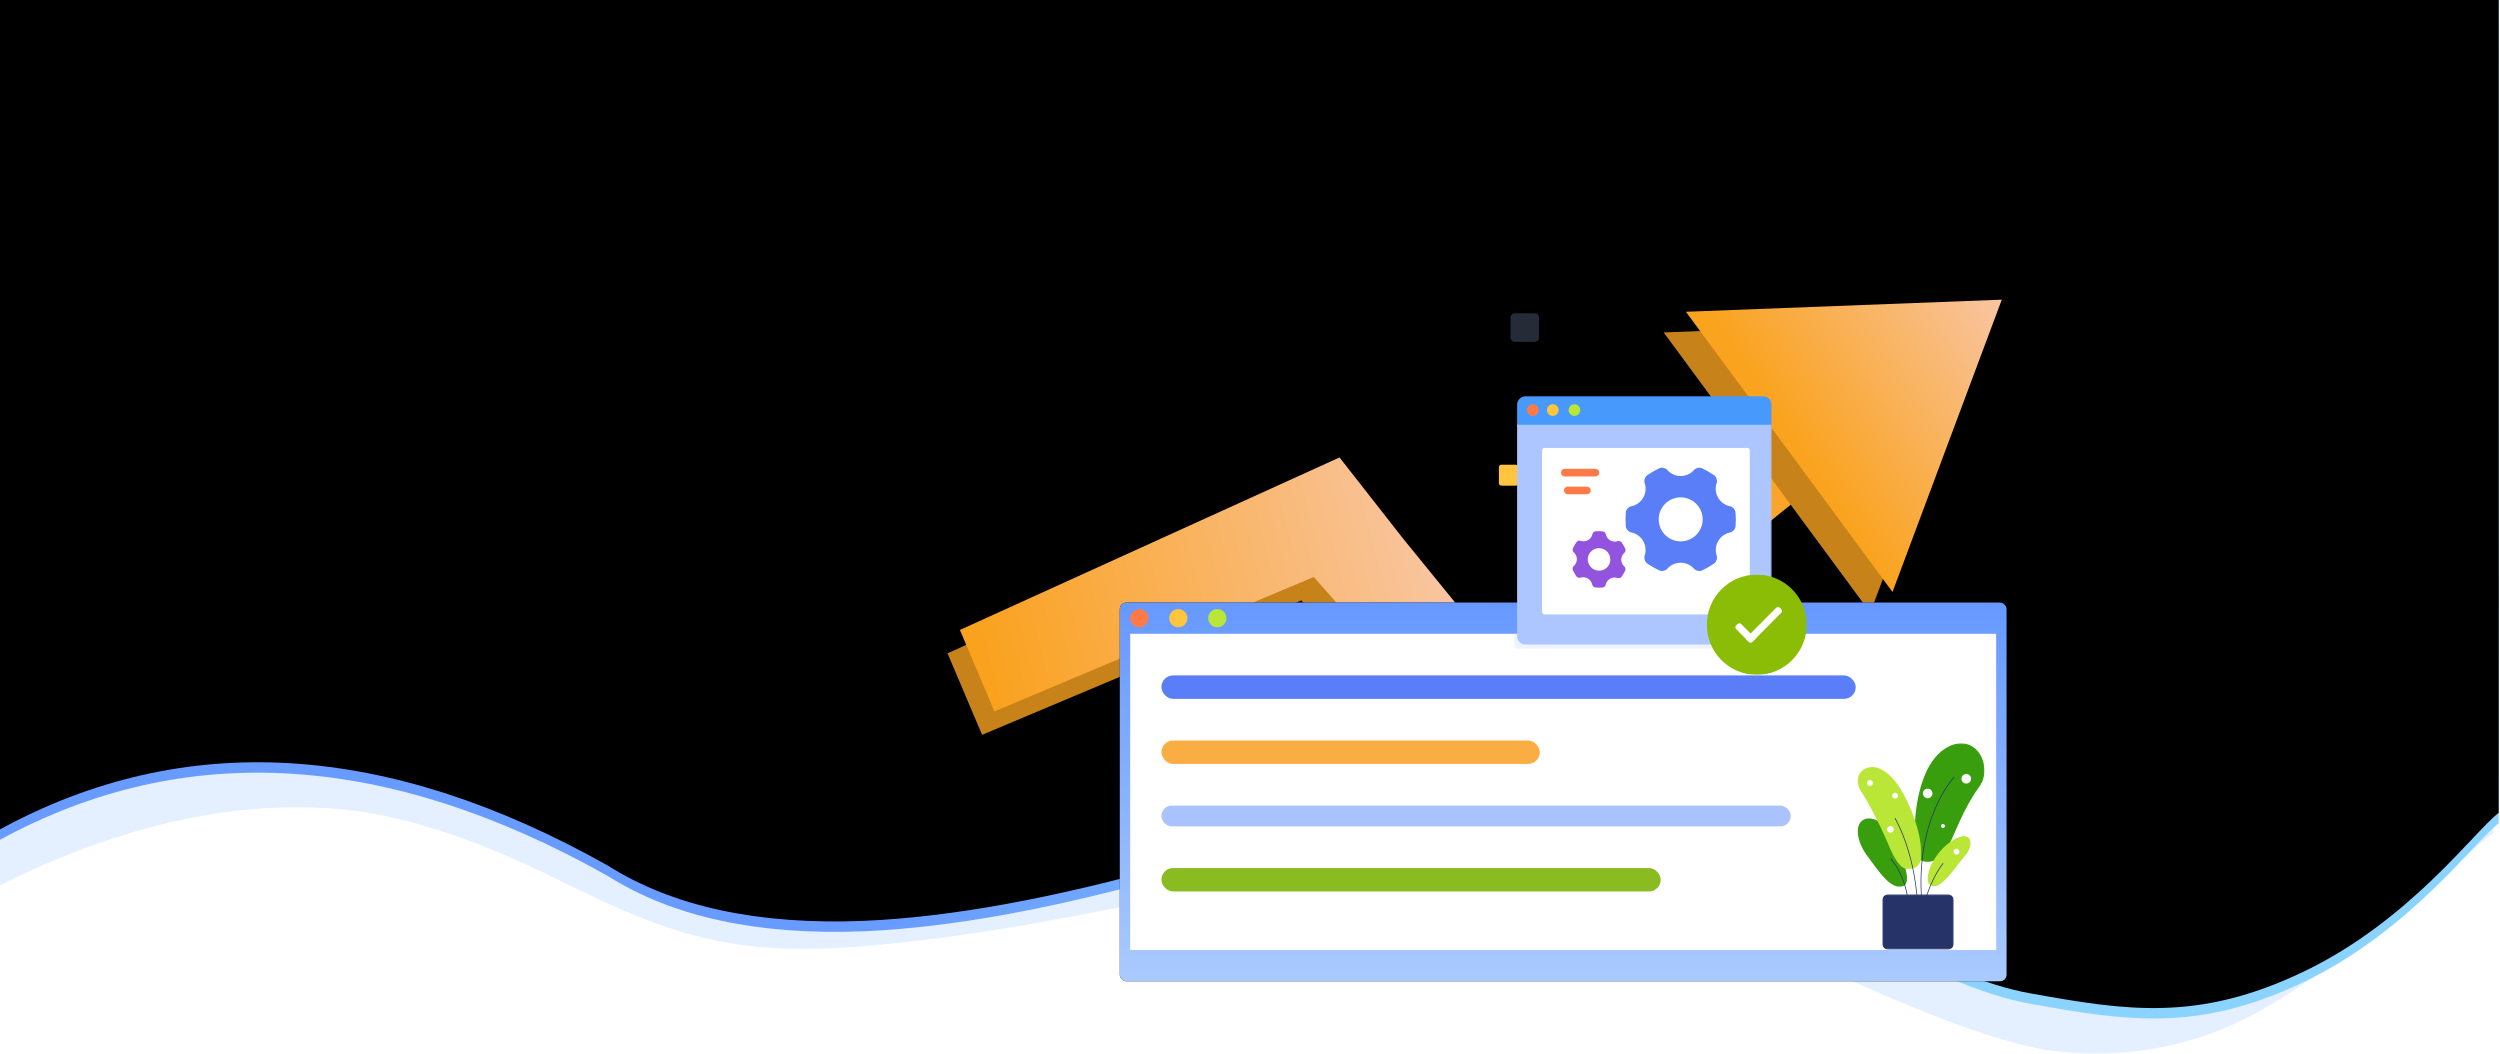 <?xml version="1.0" encoding="UTF-8"?>
<svg width="1921px" height="810px" viewBox="0 0 1921 810" version="1.1" xmlns="http://www.w3.org/2000/svg" xmlns:xlink="http://www.w3.org/1999/xlink">
    <title>header-banner备份</title>
    <defs>
        <linearGradient x1="58.129%" y1="47.875%" x2="80.621%" y2="59.97%" id="linearGradient-1">
            <stop stop-color="#689BFF" offset="0%"></stop>
            <stop stop-color="#8AD3FF" offset="100%"></stop>
        </linearGradient>
        <path d="M0,645.284 C141.403,568.292 297.001,577.517 466.792,672.959 C516.906,704.681 582.662,718.885 664.061,715.571 C730.468,712.732 809.947,698.237 902.499,672.086 C938.02,662.522 1021.49,630.497 1080.274,623.903 C1139.057,617.309 1173.304,622.243 1285.012,658.221 C1411.062,700.673 1486.9,758.198 1560.346,771.342 C1633.792,784.485 1688.833,793.534 1770.229,754.552 C1851.626,715.571 1901.448,646.624 1920,632.59 C1920.089,627.413 1920.089,416.55 1920,0 L0,0 L0,645.284 Z" id="path-2"></path>
        <filter x="-0.8%" y="-2.0%" width="101.7%" height="104.1%" filterUnits="objectBoundingBox" id="filter-3">
            <feGaussianBlur stdDeviation="12" in="SourceAlpha" result="shadowBlurInner1"></feGaussianBlur>
            <feOffset dx="0" dy="-8" in="shadowBlurInner1" result="shadowOffsetInner1"></feOffset>
            <feComposite in="shadowOffsetInner1" in2="SourceAlpha" operator="arithmetic" k2="-1" k3="1" result="shadowInnerInner1"></feComposite>
            <feColorMatrix values="0 0 0 0 0.408   0 0 0 0 0.608   0 0 0 0 1  0 0 0 1 0" type="matrix" in="shadowInnerInner1"></feColorMatrix>
        </filter>
        <linearGradient x1="100%" y1="50%" x2="1.77635684e-13%" y2="41.941%" id="linearGradient-4">
            <stop stop-color="#F9C6A5" offset="0%"></stop>
            <stop stop-color="#FAA21E" offset="100%"></stop>
        </linearGradient>
        <linearGradient x1="100%" y1="50%" x2="1.77635684e-13%" y2="48.963%" id="linearGradient-5">
            <stop stop-color="#F9C6A5" offset="0%"></stop>
            <stop stop-color="#FAA21E" offset="100%"></stop>
        </linearGradient>
        <linearGradient x1="100%" y1="16.096%" x2="31.52%" y2="50%" id="linearGradient-6">
            <stop stop-color="#F9C39B" offset="0%"></stop>
            <stop stop-color="#FAA31F" offset="100%"></stop>
        </linearGradient>
        <linearGradient x1="50%" y1="0%" x2="50%" y2="100%" id="linearGradient-7">
            <stop stop-color="#6698FF" offset="0%"></stop>
            <stop stop-color="#AACAFF" offset="100%"></stop>
        </linearGradient>
        <rect id="path-8" x="0" y="0" width="681.393" height="291" rx="5"></rect>
        <filter x="-4.0%" y="-9.3%" width="107.9%" height="118.6%" filterUnits="objectBoundingBox" id="filter-9">
            <feOffset dx="0" dy="0" in="SourceAlpha" result="shadowOffsetOuter1"></feOffset>
            <feGaussianBlur stdDeviation="9" in="shadowOffsetOuter1" result="shadowBlurOuter1"></feGaussianBlur>
            <feColorMatrix values="0 0 0 0 0   0 0 0 0 0   0 0 0 0 0  0 0 0 0.2 0" type="matrix" in="shadowBlurOuter1"></feColorMatrix>
        </filter>
        <polygon id="path-10" points="0.013 0.069 54.929 0.069 54.929 91.357 0.013 91.357"></polygon>
        <polygon id="path-12" points="0 0.017 48.861 0.017 48.861 78.596 0 78.596"></polygon>
        <polygon id="path-14" points="0.069 0.16 54.925 0.16 54.925 42.655 0.069 42.655"></polygon>
        <polygon id="path-16" points="0 0 15.354 0 15.354 16.543 0 16.543"></polygon>
        <polygon id="path-18" points="0 0 195.727 0 195.727 24.131 0 24.131"></polygon>
        <polygon id="path-20" points="0 0 195.727 0 195.727 169.265 0 169.265"></polygon>
        <polygon id="path-22" points="0 0 76.768 0 76.768 77.009 0 77.009"></polygon>
    </defs>
    <g id="首页" stroke="none" stroke-width="1" fill="none" fill-rule="evenodd">
        <g id="header-banner备份" transform="translate(-0, 0)">
            <g id="编组">
                <path d="M0,680.178 C94.404,633.095 183.279,613.797 266.625,622.282 C313.312,627.368 368.317,645.728 431.64,677.363 C526.624,724.815 575.651,736.398 684.894,725.1 C794.137,713.802 878.13,691.381 956.264,680.178 C1028.818,667.37 1081.469,654.268 1126.143,657.656 C1170.816,661.043 1233.624,672.467 1320.377,708.613 C1407.13,744.76 1496.794,792.183 1570.964,806.683 C1628.759,814.671 1682.193,805.67 1731.265,779.68 C1808.524,738.432 1912.128,640.402 1915.746,640.402 C1918.158,640.402 1918.158,426.935 1915.746,0 L0,0 L0,680.178 Z" id="浅蓝" fill="#A3CAFE" opacity="0.296"></path>
                <g id="蓝">
                    <use fill="url(#linearGradient-1)" fill-rule="evenodd" xlink:href="#path-2"></use>
                    <use fill="black" fill-opacity="1" filter="url(#filter-3)" xlink:href="#path-2"></use>
                </g>
            </g>
            <g id="编组-34" transform="translate(724.937, 214.221)">
                <g id="编组-2">
                    <polygon id="矩形" fill="#C7821A" transform="translate(211.555, 302.878) rotate(-23) translate(-211.555, -302.878) " points="25.606 207.595 345.91 199.563 366.582 276.337 397.525 382.253 333.636 406.193 291.794 276.361 25.585 275.586"></polygon>
                    <polygon id="矩形" fill="url(#linearGradient-4)" transform="translate(221.777, 284.943) rotate(-23) translate(-221.777, -284.943) " points="35.182 189.315 355.486 181.282 376.157 258.057 408.394 369.41 344.842 388.604 301.369 258.081 35.16 257.305"></polygon>
                    <polygon id="矩形" fill="url(#linearGradient-5)" transform="translate(517.215, 238.283) rotate(-219) translate(-517.215, -238.283) " points="346.35 204.349 688.104 204.229 688.08 272.217 619.505 272.242 346.326 272.337"></polygon>
                    <polygon id="三角形" fill="#C7821A" transform="translate(686.021, 143.299) rotate(-6) translate(-686.021, -143.299) " points="807.21 44.06 700.218 258.668 564.832 27.93"></polygon>
                    <polygon id="三角形" fill="url(#linearGradient-6)" transform="translate(703.09, 127.405) rotate(-6) translate(-703.09, -127.405) " points="824.279 28.166 717.287 242.774 581.901 12.036"></polygon>
                    <g id="长的" transform="translate(135.515, 248.779)">
                        <g id="矩形">
                            <use fill="black" fill-opacity="1" filter="url(#filter-9)" xlink:href="#path-8"></use>
                            <use fill="url(#linearGradient-7)" fill-rule="evenodd" xlink:href="#path-8"></use>
                        </g>
                        <rect id="矩形" fill="#FFFFFF" x="7.993" y="24" width="665.407" height="243"></rect>
                        <rect id="矩形" fill="#597EF7" x="31.972" y="56" width="533.524" height="18" rx="9"></rect>
                        <rect id="矩形备份-10" fill="#AAC2FE" x="31.972" y="156" width="483.569" height="16" rx="8"></rect>
                        <rect id="矩形备份-11" fill="#8ABB20" x="31.972" y="204" width="383.658" height="18" rx="9"></rect>
                        <rect id="矩形备份-9" fill="#FAAD43" x="31.972" y="106" width="290.741" height="18" rx="9"></rect>
                        <ellipse id="椭圆形" fill="#FF7A46" cx="14.987" cy="12" rx="6.994" ry="7"></ellipse>
                        <ellipse id="椭圆形备份-6" fill="#FFC53D" cx="44.96" cy="12" rx="6.994" ry="7"></ellipse>
                        <ellipse id="椭圆形备份-7" fill="#BAE637" cx="74.933" cy="12" rx="6.994" ry="7"></ellipse>
                        <g id="2.通用组件/彩色版/盆栽02" transform="translate(566.495, 107)">
                            <g id="分组" transform="translate(0.582, 0.971)">
                                <g transform="translate(42.43, 0.119)">
                                    <mask id="mask-11" fill="white">
                                        <use xlink:href="#path-10"></use>
                                    </mask>
                                    <g id="Clip-2"></g>
                                    <path d="M27.946,2.29 C49.108,-7.728 61.721,18.547 51.078,33.177 C38.09,51.03 31.437,71.572 27.732,77.761 C24.607,82.982 16.046,95.711 5.737,89.844 C-3.751,84.445 1.42,63.253 1.42,63.253 C1.42,63.253 1.839,14.65 27.946,2.29 Z" id="Fill-1" fill="#389E0D" mask="url(#mask-11)"></path>
                                </g>
                                <path d="M82.359,86.621 C74.221,96.165 62.479,115.365 55.122,108.64 C50.664,104.565 56.624,85.266 72.94,74.765 C86.818,65.833 90.496,77.076 82.359,86.621 Z" id="Fill-3" fill="#BAE637"></path>
                                <path d="M6.723,85.883 C-0.472,76.168 -3.099,62.226 4.932,58.651 C12.631,55.224 25.384,63.663 31.292,79.905 C37.199,96.147 40.607,107.825 34.828,109.855 C25.348,113.187 16.225,98.714 6.723,85.883" id="Fill-5" fill="#389E0D"></path>
                                <g transform="translate(0, 18.346)">
                                    <mask id="mask-13" fill="white">
                                        <use xlink:href="#path-12"></use>
                                    </mask>
                                    <g id="Clip-8"></g>
                                    <path d="M4.492,2.041 C7.587,-0.043 11.48,-0.519 15.032,0.62 C19.989,2.209 27.511,6.941 34.957,20.522 C44.677,38.254 49.737,57.693 48.737,70.007 C48.083,78.059 38.171,81.531 32.626,75.66 C30.08,72.963 27.385,68.806 24.749,62.501 C14.139,37.125 4.22,21.223 3.037,19.626 C-0.119,15.366 -2.375,6.666 4.492,2.041" id="Fill-7" fill="#BAE637" mask="url(#mask-13)"></path>
                                </g>
                                <path d="M25.311,88.86 C25.311,88.86 39.497,103.749 39.497,132.383" id="Stroke-9" stroke="#253369" stroke-width="0.566" stroke-linecap="round" stroke-linejoin="round"></path>
                                <path d="M49.666,129.583 C49.666,129.583 53.125,109.016 65.439,92.509" id="Stroke-11" stroke="#253369" stroke-width="0.566" stroke-linecap="round" stroke-linejoin="round"></path>
                                <path d="M73.915,26.345 C73.915,26.345 41.57,60.129 49.918,129.583" id="Stroke-13" stroke="#253369" stroke-width="0.566" stroke-linecap="round" stroke-linejoin="round"></path>
                                <path d="M28.649,57.896 C28.649,57.896 45.856,86.315 46.137,132.383" id="Stroke-15" stroke="#253369" stroke-width="0.566" stroke-linecap="round" stroke-linejoin="round"></path>
                                <path d="M11.608,30.508 C11.713,31.761 10.783,32.862 9.531,32.967 C8.28,33.072 7.18,32.142 7.075,30.889 C6.97,29.636 7.899,28.535 9.151,28.43 C10.403,28.325 11.503,29.256 11.608,30.508" id="Fill-17" fill="#FFFFFF"></path>
                                <path d="M30.927,40.228 C31.033,41.481 30.103,42.582 28.851,42.687 C27.599,42.792 26.499,41.862 26.394,40.609 C26.289,39.356 27.219,38.255 28.471,38.15 C29.722,38.045 30.822,38.975 30.927,40.228" id="Fill-19" fill="#FFFFFF"></path>
                                <path d="M27.689,66.108 C27.81,67.542 26.745,68.803 25.311,68.923 C23.878,69.044 22.618,67.978 22.498,66.543 C22.378,65.109 23.442,63.848 24.876,63.728 C26.309,63.607 27.569,64.673 27.689,66.108" id="Fill-21" fill="#FFFFFF"></path>
                                <path d="M87.029,27.432 C87.029,29.468 85.38,31.119 83.346,31.119 C81.311,31.119 79.662,29.468 79.662,27.432 C79.662,25.396 81.311,23.745 83.346,23.745 C85.38,23.745 87.029,25.396 87.029,27.432" id="Fill-23" fill="#FFFFFF"></path>
                                <path d="M57.375,38.691 C57.375,40.727 55.725,42.378 53.691,42.378 C51.656,42.378 50.007,40.727 50.007,38.691 C50.007,36.655 51.656,35.004 53.691,35.004 C55.725,35.004 57.375,36.655 57.375,38.691" id="Fill-25" fill="#FFFFFF"></path>
                                <path d="M66.979,63.718 C66.979,64.569 66.29,65.259 65.439,65.259 C64.589,65.259 63.9,64.569 63.9,63.718 C63.9,62.867 64.589,62.177 65.439,62.177 C66.29,62.177 66.979,62.867 66.979,63.718" id="Fill-27" fill="#FFFFFF"></path>
                                <line x1="30.871" y1="151.41" x2="64.436" y2="151.41" id="Fill-29" fill="#A3B5D6"></line>
                                <path d="M78.071,83.426 C78.071,84.684 77.053,85.703 75.797,85.703 C74.54,85.703 73.522,84.684 73.522,83.426 C73.522,82.169 74.54,81.15 75.797,81.15 C77.053,81.15 78.071,82.169 78.071,83.426" id="Fill-31" fill="#FFFFFF"></path>
                                <g transform="translate(18.774, 116.059)">
                                    <mask id="mask-15" fill="white">
                                        <use xlink:href="#path-14"></use>
                                    </mask>
                                    <g id="Clip-34"></g>
                                    <path d="M50.419,42.655 L4.575,42.655 C2.097,42.655 0.069,40.626 0.069,38.145 L0.069,4.67 C0.069,2.19 2.097,0.16 4.575,0.16 L50.419,0.16 C52.897,0.16 54.925,2.19 54.925,4.67 L54.925,38.145 C54.925,40.626 52.897,42.655 50.419,42.655" id="Fill-33" fill="#253369" mask="url(#mask-15)"></path>
                                </g>
                            </g>
                        </g>
                    </g>
                </g>
                <g id="编组-7" transform="translate(426.647, 26.486)">
                    <g id="分组" transform="translate(0, 116.181)">
                        <mask id="mask-17" fill="white">
                            <use xlink:href="#path-16"></use>
                        </mask>
                        <g id="Clip-4"></g>
                        <path d="M12.94,16.543 L2.413,16.543 C1.086,16.543 0,15.382 0,13.964 L0,2.579 C0,1.16 1.086,-0 2.413,-0 L12.94,-0 C14.268,-0 15.354,1.16 15.354,2.579 L15.354,13.964 C15.354,15.382 14.268,16.543 12.94,16.543" id="Fill-3" fill="#FFC540" mask="url(#mask-17)"></path>
                    </g>
                    <path d="M12.511,22 C10.623,22 9.078,20.45 9.078,18.557 L9.078,3.443 C9.078,1.55 10.623,0 12.511,0 L27.577,0 C29.465,0 31.009,1.55 31.009,3.443 L31.009,18.557 C31.009,20.45 29.465,22 27.577,22 L12.511,22 Z" id="Fill-7" fill="#ADC6FF" opacity="0.219"></path>
                    <g id="分组-copy" transform="translate(12.078, 63.666)">
                        <g id="分组" transform="translate(1.996, 0)">
                            <mask id="mask-19" fill="white">
                                <use xlink:href="#path-18"></use>
                            </mask>
                            <g id="Clip-2"></g>
                            <path d="M195.727,24.131 L-0,24.131 L-0,6.805 C-0,3.047 3.084,-8.50683209e-05 6.889,-8.50683209e-05 L188.838,-8.50683209e-05 C192.642,-8.50683209e-05 195.727,3.047 195.727,6.805 L195.727,24.131 Z" id="Fill-1" fill="#4799FC" mask="url(#mask-19)"></path>
                        </g>
                        <path d="M6.889,194.069 C3.084,194.069 0,193.87 0,193.625 L0,183.069 L195.727,183.069 L195.727,193.625 C195.727,193.87 192.643,194.069 188.838,194.069 L6.889,194.069 Z" id="Fill-3" fill="#EEF3FF"></path>
                        <g id="分组" transform="translate(1.996, 21.803)">
                            <mask id="mask-21" fill="white">
                                <use xlink:href="#path-20"></use>
                            </mask>
                            <g id="Clip-4"></g>
                            <path d="M188.838,169.265 L6.889,169.265 C3.084,169.265 -0,166.211 -0,162.443 L-0,0 L195.727,0 L195.727,162.443 C195.727,166.211 192.642,169.265 188.838,169.265" id="Fill-3" fill="#ADC6FF" mask="url(#mask-21)"></path>
                        </g>
                        <path d="M18.629,10.739 C18.629,13.22 16.624,15.231 14.151,15.231 C11.678,15.231 9.673,13.22 9.673,10.739 C9.673,8.258 11.678,6.247 14.151,6.247 C16.624,6.247 18.629,8.258 18.629,10.739" id="Fill-5" fill="#FF7A46"></path>
                        <path d="M33.983,10.739 C33.983,13.22 31.978,15.231 29.504,15.231 C27.031,15.231 25.026,13.22 25.026,10.739 C25.026,8.258 27.031,6.247 29.504,6.247 C31.978,6.247 33.983,8.258 33.983,10.739" id="Fill-7" fill="#FFC53D"></path>
                        <path d="M50.616,10.739 C50.616,13.22 48.611,15.231 46.137,15.231 C43.664,15.231 41.66,13.22 41.66,10.739 C41.66,8.258 43.664,6.247 46.137,6.247 C48.611,6.247 50.616,8.258 50.616,10.739" id="Fill-9" fill="#BAE637"></path>
                        <g id="分组-2" transform="translate(21.249, 39.797)">
                            <path d="M2.146,127.998 C0.961,127.998 0,127.043 0,125.864 L0,2.134 C0,0.956 0.961,0 2.146,0 L157.477,0 C158.662,0 159.623,0.956 159.623,2.134 L159.623,125.864 C159.623,127.043 158.662,127.998 157.477,127.998 L2.146,127.998 Z" id="Fill-11" fill="#FFFFFF"></path>
                            <path d="M106.529,71.829 C97.208,71.829 89.634,64.26 89.634,54.9 C89.601,45.6 97.152,38.035 106.498,38.003 C106.508,38.003 106.519,38.003 106.529,38.003 C115.846,38.003 123.42,45.571 123.42,54.926 C123.404,64.26 115.846,71.824 106.529,71.829 M148.567,49.013 C148.239,47.168 146.464,45.281 144.61,44.876 L143.228,44.559 C139.872,43.546 137.03,41.298 135.283,38.271 C133.519,35.214 132.996,31.601 133.822,28.173 L134.256,26.877 C134.812,25.079 134.092,22.597 132.646,21.369 C132.646,21.369 131.348,20.273 127.704,18.164 C124.044,16.067 122.477,15.481 122.477,15.481 C120.697,14.828 118.208,15.455 116.905,16.836 L115.946,17.864 C113.414,20.275 110.04,21.614 106.535,21.601 C103.01,21.611 99.619,20.26 97.075,17.832 L96.154,16.831 C94.872,15.45 92.367,14.839 90.582,15.481 C90.582,15.481 88.993,16.067 85.338,18.164 C81.679,20.288 80.392,21.385 80.392,21.385 C78.951,22.602 78.231,25.058 78.787,26.877 L79.184,28.189 C80.001,31.613 79.478,35.217 77.722,38.271 C75.978,41.323 73.113,43.582 69.73,44.575 L68.401,44.876 C66.579,45.297 64.783,47.158 64.444,49.013 C64.444,49.013 64.142,50.678 64.142,54.905 C64.142,59.132 64.444,60.793 64.444,60.793 C64.773,62.658 66.547,64.524 68.401,64.93 L69.698,65.23 C73.088,66.227 75.958,68.493 77.701,71.555 C79.523,74.733 79.963,78.349 79.163,81.653 L78.787,82.934 C78.231,84.731 78.951,87.214 80.397,88.442 C80.397,88.442 81.694,89.538 85.338,91.646 C88.998,93.755 90.571,94.329 90.571,94.329 C92.346,94.983 94.84,94.355 96.143,92.975 L97.054,91.994 C102.35,86.95 110.698,86.956 115.989,92.005 L116.9,92.99 C118.181,94.366 120.687,94.983 122.471,94.34 C122.471,94.34 124.06,93.755 127.72,91.657 C131.375,89.549 132.656,88.453 132.656,88.453 C134.102,87.24 134.823,84.763 134.267,82.945 L133.87,81.616 C133.049,78.205 133.572,74.611 135.331,71.571 C137.084,68.519 139.95,66.254 143.334,65.246 L144.637,64.946 C146.459,64.524 148.254,62.664 148.593,60.808 C148.593,60.808 148.896,59.143 148.896,54.921 C148.863,50.689 148.567,49.013 148.567,49.013" id="Fill-13" fill="#597EF7"></path>
                            <path d="M48.106,93.22 C43.956,95.568 38.659,94.106 36.278,89.939 C33.898,85.807 35.334,80.537 39.487,78.169 L39.501,78.161 C43.649,75.814 48.946,77.275 51.325,81.441 C53.693,85.6 52.252,90.871 48.106,93.22 M61.017,72.473 C60.401,71.735 59.131,71.341 58.203,71.628 L57.507,71.835 C55.755,72.23 53.918,71.944 52.371,71.037 C50.807,70.121 49.655,68.644 49.151,66.91 L49.015,66.223 C48.805,65.283 47.853,64.359 46.897,64.177 C46.897,64.177 46.04,64.016 43.882,63.995 C41.719,63.983 40.872,64.117 40.872,64.117 C39.914,64.275 38.965,65.181 38.736,66.124 L38.571,66.823 C38.056,68.535 36.895,69.981 35.332,70.857 C33.765,71.75 31.912,72.002 30.162,71.563 L29.497,71.349 C28.575,71.057 27.304,71.416 26.673,72.152 C26.673,72.152 26.114,72.813 25.021,74.667 C23.932,76.534 23.638,77.347 23.638,77.347 C23.306,78.252 23.61,79.526 24.321,80.196 L24.831,80.68 C26.066,81.998 26.75,83.735 26.745,85.537 C26.745,87.335 26.044,89.062 24.79,90.356 L24.275,90.825 C23.571,91.472 23.245,92.752 23.566,93.664 C23.566,93.664 23.856,94.481 24.931,96.363 C26.006,98.245 26.563,98.908 26.563,98.908 C27.184,99.656 28.448,100.039 29.376,99.753 L30.031,99.56 C31.793,99.15 33.648,99.435 35.202,100.36 C36.822,101.315 37.937,102.815 38.422,104.487 L38.58,105.152 C38.79,106.092 39.742,107.016 40.698,107.198 C40.698,107.198 41.555,107.36 43.713,107.38 C45.879,107.397 46.725,107.256 46.725,107.256 C47.681,107.101 48.632,106.193 48.861,105.25 L49.017,104.584 C50.092,101.004 53.809,98.904 57.449,99.819 L58.106,100.028 C59.026,100.318 60.298,99.961 60.929,99.225 C60.929,99.225 61.488,98.565 62.583,96.709 C63.674,94.85 63.966,94.039 63.966,94.039 C64.301,93.135 63.992,91.851 63.282,91.182 L62.767,90.69 C61.534,89.378 60.853,87.646 60.862,85.85 C60.866,84.049 61.566,82.319 62.816,81.018 L63.32,80.556 C64.024,79.909 64.35,78.629 64.029,77.718 C64.029,77.718 63.74,76.9 62.666,75.021 C61.575,73.145 61.017,72.473 61.017,72.473" id="Fill-15" fill="#9254DE"></path>
                            <path d="M41.135,21.929 L17.379,21.929 C15.827,21.929 14.557,20.665 14.557,19.121 L14.557,18.885 C14.557,17.341 15.827,16.077 17.379,16.077 L41.135,16.077 C42.687,16.077 43.956,17.341 43.956,18.885 L43.956,19.121 C43.956,20.665 42.687,21.929 41.135,21.929" id="Fill-17" fill="#FF7A46"></path>
                            <path d="M34.49,35.619 L19.79,35.619 C18.166,35.619 16.85,34.31 16.85,32.694 C16.85,31.078 18.166,29.768 19.79,29.768 L34.49,29.768 C36.113,29.768 37.429,31.078 37.429,32.694 C37.429,34.31 36.113,35.619 34.49,35.619" id="Fill-19" fill="#FF7A46"></path>
                        </g>
                    </g>
                    <g id="分组" transform="translate(159.933, 200.828)">
                        <g>
                            <mask id="mask-23" fill="white">
                                <use xlink:href="#path-22"></use>
                            </mask>
                            <g id="Clip-2"></g>
                            <path d="M38.384,-8.5947795e-06 C17.185,-8.5947795e-06 0,17.239 0,38.505 C0,59.77 17.185,77.009 38.384,77.009 C59.583,77.009 76.768,59.77 76.768,38.505 C76.768,17.239 59.583,-8.5947795e-06 38.384,-8.5947795e-06" id="Fill-1" fill="#8BBC06" mask="url(#mask-23)"></path>
                        </g>
                        <path d="M32.199,51.584 L29.776,49.153 L53.258,25.511 C54.061,24.705 55.363,24.705 56.167,25.511 L57.136,26.483 C57.939,27.289 57.939,28.595 57.136,29.4 L35.107,51.584 C34.304,52.39 33.002,52.39 32.199,51.584" id="Fill-3" fill="#FFFFFF"></path>
                        <path d="M37.526,49.153 L35.103,51.584 C34.3,52.39 32.998,52.39 32.195,51.584 L22.545,41.904 C21.742,41.099 21.742,39.793 22.545,38.987 L23.514,38.015 C24.317,37.209 25.619,37.209 26.422,38.015 L37.526,49.153 Z" id="Fill-5" fill="#FFFFFF"></path>
                    </g>
                </g>
            </g>
        </g>
    </g>
</svg>